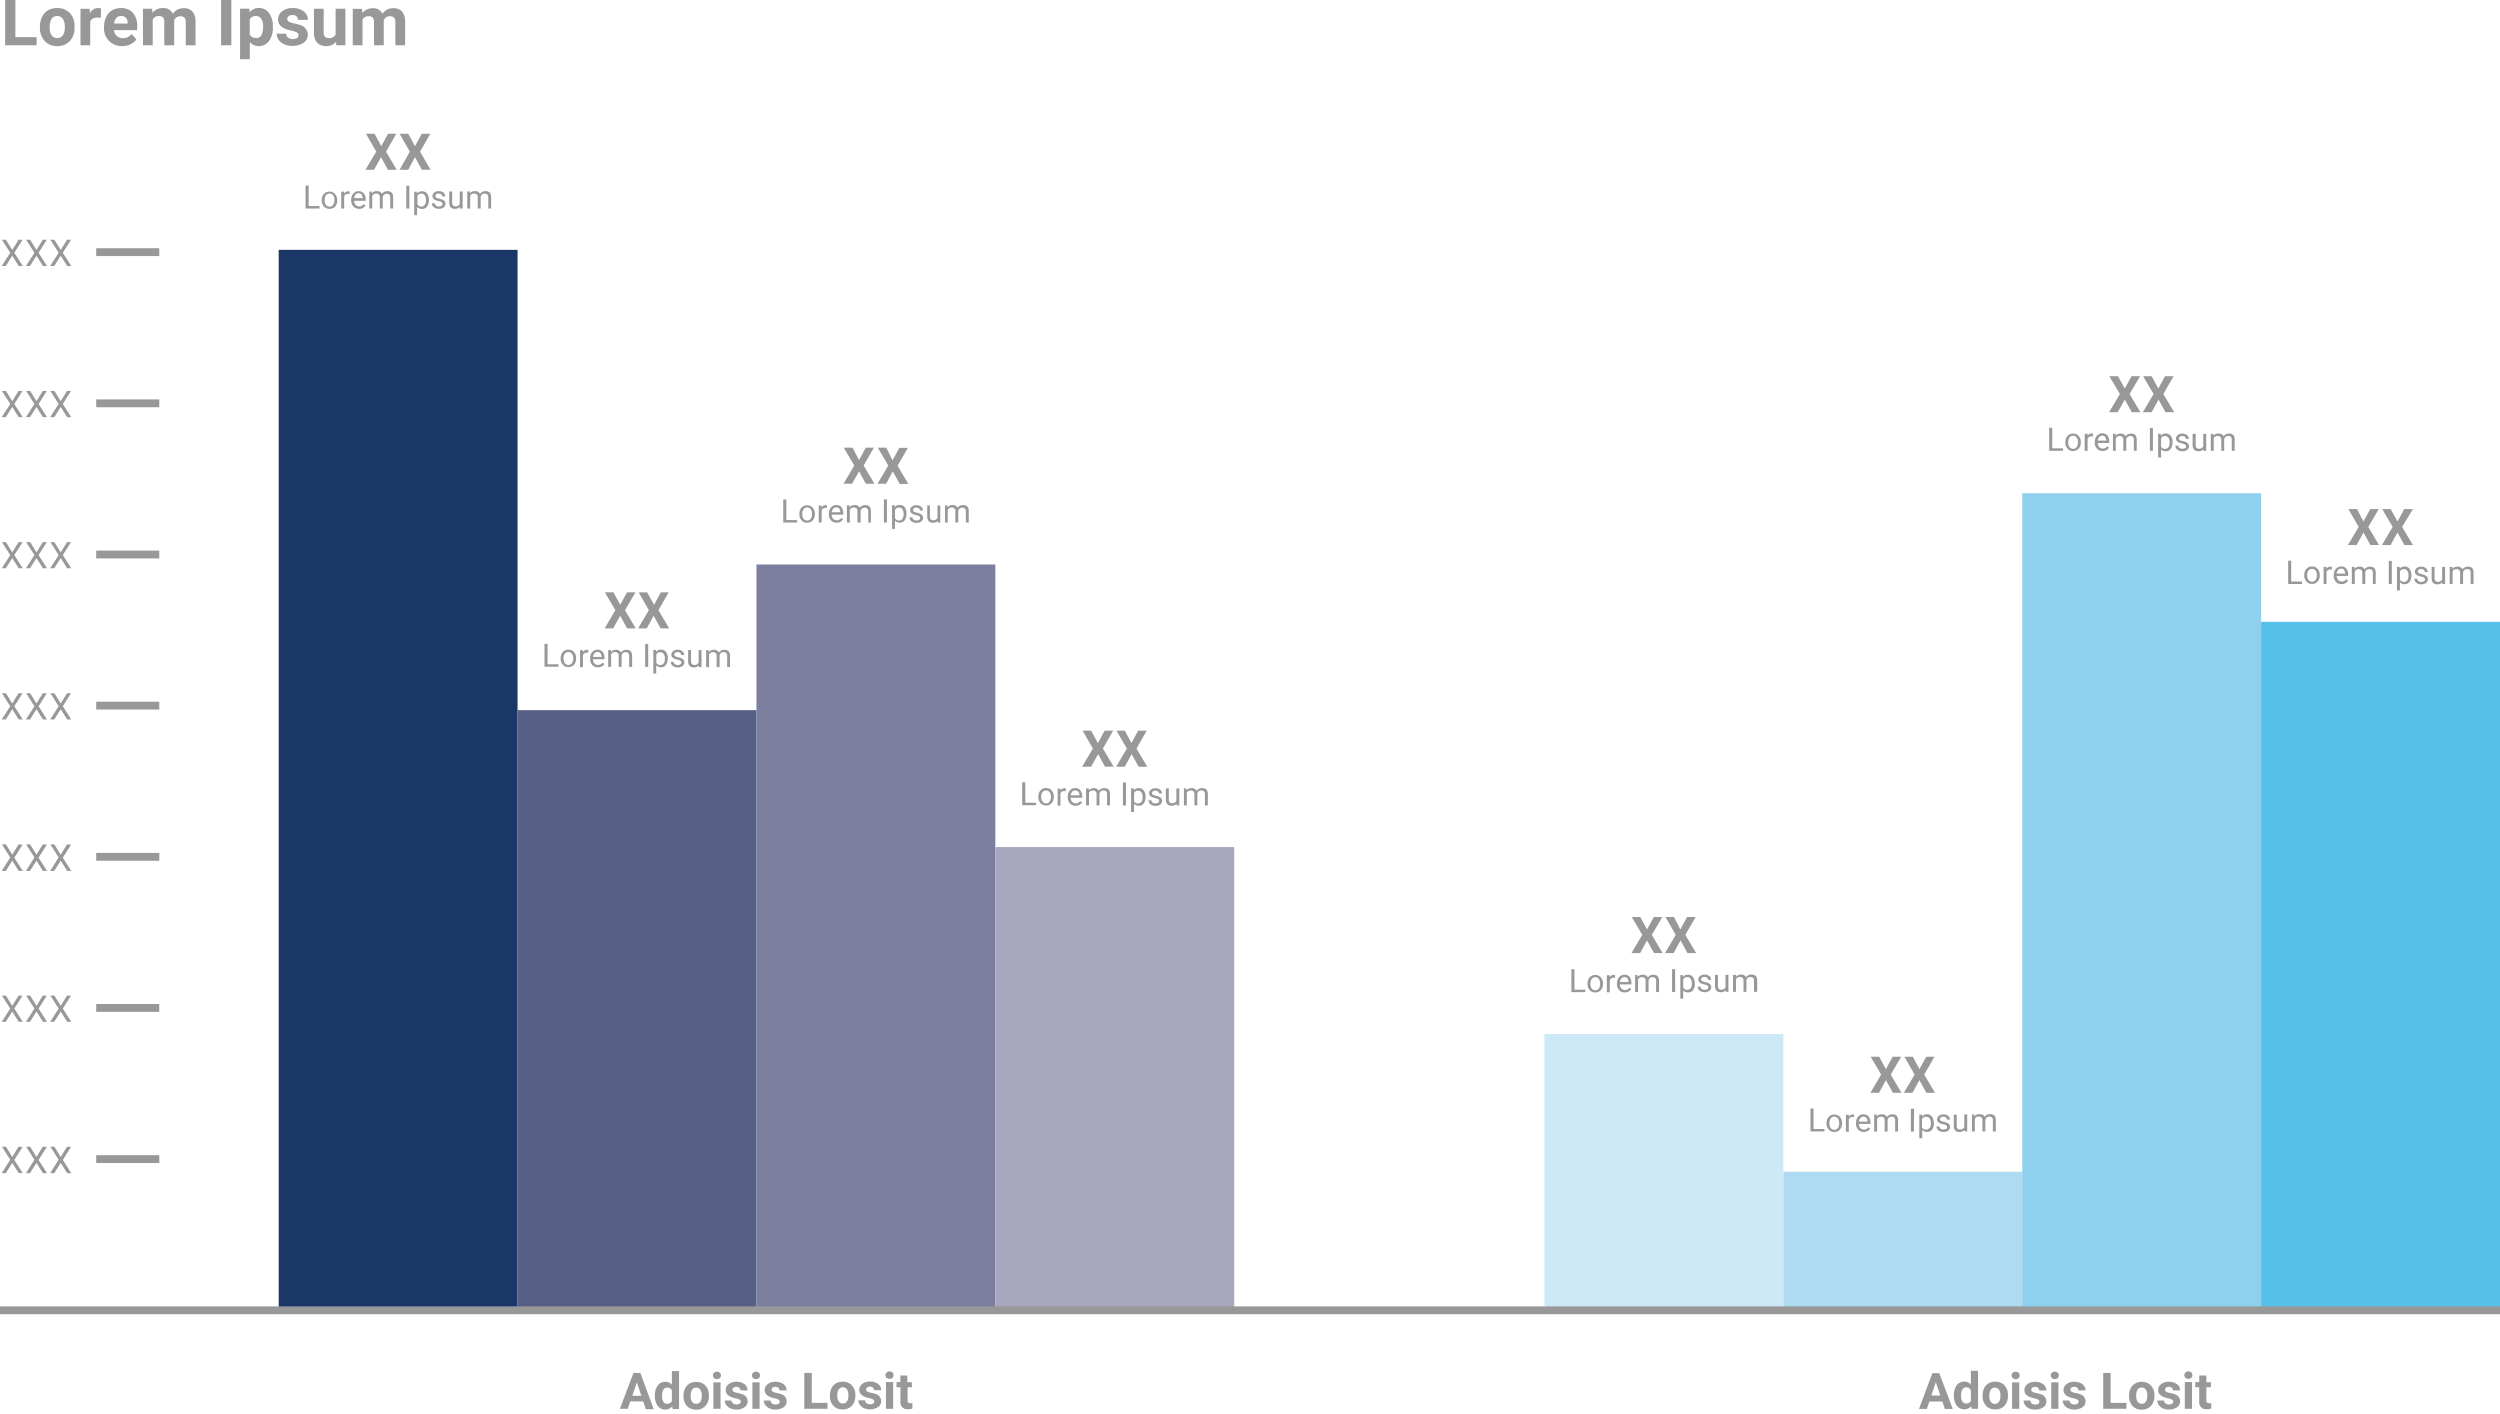 <svg id="Layer_1" data-name="Layer 1" xmlns="http://www.w3.org/2000/svg" xmlns:xlink="http://www.w3.org/1999/xlink" viewBox="0 0 488 276"><defs><style>.cls-1,.cls-11{fill:none;}.cls-2{fill:#1b3768;}.cls-3{fill:#565e86;}.cls-4{fill:#7c7e9e;}.cls-5{fill:#a7a7be;}.cls-6{fill:#cde8f7;}.cls-7{fill:#aedbf2;}.cls-8{fill:#8ed0ee;}.cls-9{fill:#57c0e9;}.cls-10{clip-path:url(#clip-path);}.cls-11{stroke:#999898;stroke-width:1.53px;}.cls-12{fill:#999898;}</style><clipPath id="clip-path"><rect class="cls-1" y="-0.75" width="488" height="275.85"/></clipPath></defs><title>ABC_Web_</title><rect class="cls-2" x="54.4" y="48.77" width="46.63" height="206.99"/><rect class="cls-3" x="101.03" y="138.62" width="46.63" height="117.14"/><rect class="cls-4" x="147.66" y="110.19" width="46.63" height="145.58"/><rect class="cls-5" x="194.29" y="165.35" width="46.63" height="90.42"/><rect class="cls-6" x="301.48" y="201.85" width="46.63" height="53.92"/><rect class="cls-7" x="348.11" y="228.72" width="46.63" height="27.04"/><rect class="cls-8" x="394.74" y="96.28" width="46.63" height="159.49"/><rect class="cls-9" x="441.37" y="121.38" width="46.63" height="134.39"/><g class="cls-10"><line class="cls-11" y1="255.77" x2="488" y2="255.77"/></g><line class="cls-11" x1="18.78" y1="226.26" x2="31.09" y2="226.26"/><line class="cls-11" x1="18.78" y1="196.75" x2="31.09" y2="196.75"/><line class="cls-11" x1="18.78" y1="167.25" x2="31.09" y2="167.25"/><line class="cls-11" x1="18.78" y1="137.74" x2="31.09" y2="137.74"/><line class="cls-11" x1="18.78" y1="108.24" x2="31.09" y2="108.24"/><line class="cls-11" x1="18.78" y1="78.73" x2="31.09" y2="78.73"/><line class="cls-11" x1="18.78" y1="49.22" x2="31.09" y2="49.22"/><path class="cls-12" d="M3.62,46.8l-1.23,2-1.23-2H.37L2,49.34.33,51.92h.8l1.26-2,1.26,2h.8L2.79,49.34,4.41,46.8Zm4.73,0-1.23,2-1.23-2H5.1l1.62,2.54L5.06,51.92h.8l1.26-2,1.26,2h.8L7.53,49.34,9.14,46.8Zm4.73,0-1.23,2-1.23-2H9.83l1.62,2.54L9.79,51.92h.8l1.26-2,1.26,2h.8l-1.65-2.58,1.61-2.54Z"/><path class="cls-12" d="M3.62,76.31l-1.23,2-1.23-2H.37L2,78.85.33,81.43h.8l1.26-2,1.26,2h.8L2.79,78.85l1.62-2.54Zm4.73,0-1.23,2-1.23-2H5.1l1.62,2.54L5.06,81.43h.8l1.26-2,1.26,2h.8L7.53,78.85l1.61-2.54Zm4.73,0-1.23,2-1.23-2H9.83l1.62,2.54L9.79,81.43h.8l1.26-2,1.26,2h.8l-1.65-2.58,1.61-2.54Z"/><path class="cls-12" d="M3.62,105.82l-1.23,2-1.23-2H.37L2,108.35.33,110.93h.8l1.26-2,1.26,2h.8l-1.66-2.58,1.62-2.53Zm4.73,0-1.23,2-1.23-2H5.1l1.62,2.53-1.66,2.58h.8l1.26-2,1.26,2h.8l-1.65-2.58,1.61-2.53Zm4.73,0-1.23,2-1.23-2H9.83l1.62,2.53-1.66,2.58h.8l1.26-2,1.26,2h.8l-1.65-2.58,1.61-2.53Z"/><path class="cls-12" d="M3.62,135.32l-1.23,2-1.23-2H.37L2,137.86.33,140.44h.8l1.26-2,1.26,2h.8l-1.66-2.58,1.62-2.54Zm4.73,0-1.23,2-1.23-2H5.1l1.62,2.54-1.66,2.58h.8l1.26-2,1.26,2h.8l-1.65-2.58,1.61-2.54Zm4.73,0-1.23,2-1.23-2H9.83l1.62,2.54-1.66,2.58h.8l1.26-2,1.26,2h.8l-1.65-2.58,1.61-2.54Z"/><path class="cls-12" d="M3.62,164.83l-1.23,2-1.23-2H.37L2,167.37.33,170h.8l1.26-2,1.26,2h.8l-1.66-2.58,1.62-2.54Zm4.73,0-1.23,2-1.23-2H5.1l1.62,2.54L5.06,170h.8l1.26-2,1.26,2h.8l-1.65-2.58,1.61-2.54Zm4.73,0-1.23,2-1.23-2H9.83l1.62,2.54L9.79,170h.8l1.26-2,1.26,2h.8l-1.65-2.58,1.61-2.54Z"/><path class="cls-12" d="M3.62,194.34l-1.23,2-1.23-2H.37L2,196.87.33,199.45h.8l1.26-2,1.26,2h.8l-1.66-2.58,1.62-2.53Zm4.73,0-1.23,2-1.23-2H5.1l1.62,2.53-1.66,2.58h.8l1.26-2,1.26,2h.8l-1.65-2.58,1.61-2.53Zm4.73,0-1.23,2-1.23-2H9.83l1.62,2.53-1.66,2.58h.8l1.26-2,1.26,2h.8l-1.65-2.58,1.61-2.53Z"/><path class="cls-12" d="M3.62,223.84l-1.23,2-1.23-2H.37L2,226.38.33,229h.8l1.26-2,1.26,2h.8l-1.66-2.58,1.62-2.54Zm4.73,0-1.23,2-1.23-2H5.1l1.62,2.54L5.06,229h.8l1.26-2,1.26,2h.8l-1.65-2.58,1.61-2.54Zm4.73,0-1.23,2-1.23-2H9.83l1.62,2.54L9.79,229h.8l1.26-2,1.26,2h.8l-1.65-2.58,1.61-2.54Z"/><g class="cls-10"><path class="cls-12" d="M175.75,268.49v1.29H175v1h.76v2.82a1.33,1.33,0,0,0,1.5,1.48,2.63,2.63,0,0,0,.84-.13v-1.05a2.46,2.46,0,0,1-.41,0,.51.51,0,0,1-.42-.13.58.58,0,0,1-.11-.41V270.8H178v-1h-.89v-1.29Zm-2.68.46a.82.82,0,0,0,.57.2.84.84,0,0,0,.57-.2.71.71,0,0,0,.21-.53.66.66,0,0,0-.21-.51.88.88,0,0,0-1.14,0,.66.66,0,0,0-.21.51.71.71,0,0,0,.21.53m1.27.83h-1.4V275h1.4Zm-3.9,4.18a1,1,0,0,1-.6.15,1.11,1.11,0,0,1-.69-.2.71.71,0,0,1-.27-.57h-1.33a1.5,1.5,0,0,0,.29.88,2,2,0,0,0,.8.65,2.87,2.87,0,0,0,1.17.23,2.66,2.66,0,0,0,1.58-.44,1.37,1.37,0,0,0,.62-1.16,1.44,1.44,0,0,0-1.11-1.4,5.72,5.72,0,0,0-.88-.24,2.15,2.15,0,0,1-.74-.25.42.42,0,0,1-.22-.37.52.52,0,0,1,.19-.41.88.88,0,0,1,.55-.16.82.82,0,0,1,.6.2.69.69,0,0,1,.2.5H172a1.49,1.49,0,0,0-.59-1.22,2.54,2.54,0,0,0-1.6-.47,2.29,2.29,0,0,0-1.51.47,1.43,1.43,0,0,0-.57,1.16c0,.79.62,1.32,1.86,1.58a2.87,2.87,0,0,1,.82.27.43.43,0,0,1,.25.4.48.48,0,0,1-.21.4m-6.73-2.76a1,1,0,0,1,1.6,0,1.91,1.91,0,0,1,.28,1.13,2.16,2.16,0,0,1-.28,1.25,1,1,0,0,1-.8.38.94.94,0,0,1-.8-.39,1.92,1.92,0,0,1-.28-1.14,2.17,2.17,0,0,1,.28-1.24M162,272.4a2.8,2.8,0,0,0,.68,2,2.35,2.35,0,0,0,1.8.72,2.29,2.29,0,0,0,1.8-.73,2.71,2.71,0,0,0,.68-1.93v-.35a2.56,2.56,0,0,0-.75-1.76,2.39,2.39,0,0,0-1.73-.65,2.51,2.51,0,0,0-1.3.33,2.2,2.2,0,0,0-.87.94,3.12,3.12,0,0,0-.3,1.39ZM158.46,268H157v7h4.53v-1.16h-3.08ZM152,274a1,1,0,0,1-.61.15,1.11,1.11,0,0,1-.69-.2.71.71,0,0,1-.27-.57H149.1a1.5,1.5,0,0,0,.29.88,2,2,0,0,0,.8.65,2.87,2.87,0,0,0,1.17.23,2.69,2.69,0,0,0,1.59-.44,1.39,1.39,0,0,0,.61-1.16,1.44,1.44,0,0,0-1.11-1.4,5.72,5.72,0,0,0-.88-.24,2.24,2.24,0,0,1-.74-.25.44.44,0,0,1-.22-.37.53.53,0,0,1,.2-.41.85.85,0,0,1,.54-.16.83.83,0,0,1,.61.2.72.72,0,0,1,.19.5h1.39a1.47,1.47,0,0,0-.59-1.22,2.53,2.53,0,0,0-1.59-.47,2.26,2.26,0,0,0-1.51.47,1.41,1.41,0,0,0-.58,1.16c0,.79.62,1.32,1.86,1.58a2.87,2.87,0,0,1,.82.27.43.43,0,0,1,.25.4.49.49,0,0,1-.2.4m-5-5a.84.84,0,0,0,.57.2.82.82,0,0,0,.57-.2.71.71,0,0,0,.21-.53.66.66,0,0,0-.21-.51.88.88,0,0,0-1.14,0,.66.66,0,0,0-.21.51.71.71,0,0,0,.21.53m1.27.83h-1.4V275h1.4ZM144.38,274a1,1,0,0,1-.61.15,1.11,1.11,0,0,1-.69-.2.71.71,0,0,1-.27-.57h-1.33a1.5,1.5,0,0,0,.29.88,2,2,0,0,0,.8.65,2.87,2.87,0,0,0,1.17.23,2.64,2.64,0,0,0,1.58-.44,1.37,1.37,0,0,0,.62-1.16,1.44,1.44,0,0,0-1.11-1.4,5.72,5.72,0,0,0-.88-.24,2.15,2.15,0,0,1-.74-.25.42.42,0,0,1-.22-.37.55.55,0,0,1,.19-.41.9.9,0,0,1,.55-.16.8.8,0,0,1,.6.2.69.69,0,0,1,.2.5h1.39a1.47,1.47,0,0,0-.59-1.22,2.53,2.53,0,0,0-1.59-.47,2.26,2.26,0,0,0-1.51.47,1.41,1.41,0,0,0-.58,1.16c0,.79.62,1.32,1.86,1.58a2.87,2.87,0,0,1,.82.27.43.43,0,0,1,.25.4.49.49,0,0,1-.2.4m-5-5a.81.81,0,0,0,.57.2.84.84,0,0,0,.57-.2.71.71,0,0,0,.21-.53.66.66,0,0,0-.21-.51.88.88,0,0,0-1.14,0,.66.66,0,0,0-.21.51.71.71,0,0,0,.21.53m1.27.83h-1.4V275h1.4Zm-5.55,1.42a.91.91,0,0,1,.79-.39.92.92,0,0,1,.8.4,1.9,1.9,0,0,1,.29,1.13,2.15,2.15,0,0,1-.29,1.25.94.94,0,0,1-.79.38.91.91,0,0,1-.8-.39,1.92,1.92,0,0,1-.28-1.14,2.17,2.17,0,0,1,.28-1.24m-1.68,1.2a2.84,2.84,0,0,0,.67,2,2.37,2.37,0,0,0,1.81.72,2.32,2.32,0,0,0,1.8-.73,2.7,2.7,0,0,0,.67-1.93v-.35a2.6,2.6,0,0,0-.74-1.76,2.39,2.39,0,0,0-1.73-.65,2.55,2.55,0,0,0-1.31.33,2.24,2.24,0,0,0-.86.94,3.12,3.12,0,0,0-.3,1.39Zm-3.18-1.59a.94.94,0,0,1,.91.55v2.07a.94.94,0,0,1-.92.54.83.83,0,0,1-.74-.39,2,2,0,0,1-.25-1.12c0-1.1.33-1.65,1-1.65m-1.84,3.56a1.75,1.75,0,0,0,1.48.73,1.65,1.65,0,0,0,1.34-.65l.07.55h1.26v-7.42h-1.4v2.67a1.6,1.6,0,0,0-1.26-.57,1.77,1.77,0,0,0-1.5.72,3.15,3.15,0,0,0-.55,2,3.19,3.19,0,0,0,.56,2m-4.09-4.62.88,2.63h-1.76Zm1.76,5.25h1.54L125,268h-1.35L121,275h1.54l.48-1.45h2.54Z"/><path class="cls-12" d="M68.86,1.71V8.84h1.9v-5a1.25,1.25,0,0,1,1.18-.67,1,1,0,0,1,.83.28A1.33,1.33,0,0,1,73,4.3V8.84h1.91V4a1.18,1.18,0,0,1,1.19-.82,1,1,0,0,1,.83.28,1.35,1.35,0,0,1,.24.89V8.84h1.91V4.29a3.07,3.07,0,0,0-.57-2,2.11,2.11,0,0,0-1.72-.68,2.43,2.43,0,0,0-2.14,1.09,1.91,1.91,0,0,0-1.9-1.09,2.48,2.48,0,0,0-2,.93l-.06-.8ZM65.63,8.84h1.79V1.71H65.51V6.77a1.39,1.39,0,0,1-1.33.67c-.68,0-1-.37-1-1.12V1.71h-1.9V6.38a2.76,2.76,0,0,0,.62,1.93A2.23,2.23,0,0,0,63.62,9a2.42,2.42,0,0,0,2-.85ZM58,7.41a1.39,1.39,0,0,1-.83.21,1.52,1.52,0,0,1-.94-.27,1,1,0,0,1-.37-.78H54a2,2,0,0,0,.4,1.21,2.58,2.58,0,0,0,1.09.87,4.16,4.16,0,0,0,3.75-.28,1.86,1.86,0,0,0,.84-1.58,2,2,0,0,0-1.51-1.91,7.87,7.87,0,0,0-1.2-.32,3.13,3.13,0,0,1-1-.34.59.59,0,0,1-.3-.51.68.68,0,0,1,.26-.55,1.14,1.14,0,0,1,.75-.22,1.11,1.11,0,0,1,.82.27.88.88,0,0,1,.26.67H60.1a2,2,0,0,0-.82-1.66,3.38,3.38,0,0,0-2.17-.64,3.15,3.15,0,0,0-2.06.64,2,2,0,0,0-.78,1.58c0,1.09.84,1.81,2.54,2.16a4.21,4.21,0,0,1,1.11.36.63.63,0,0,1,.35.55.64.64,0,0,1-.28.54m-8,0a1.27,1.27,0,0,1-1.24-.71V3.81A1.24,1.24,0,0,1,50,3.13a1.13,1.13,0,0,1,1,.54,2.75,2.75,0,0,1,.36,1.53c0,1.49-.46,2.24-1.37,2.24m3.27-2.2a4.35,4.35,0,0,0-.73-2.68,2.42,2.42,0,0,0-2-1,2.24,2.24,0,0,0-1.8.83l-.07-.7H46.86v9.87h1.91V8.22A2.21,2.21,0,0,0,50.51,9a2.4,2.4,0,0,0,2-1,4.26,4.26,0,0,0,.75-2.64Zm-8.1-6h-2V8.84h2ZM27.91,1.71V8.84h1.9v-5A1.25,1.25,0,0,1,31,3.13a1.05,1.05,0,0,1,.83.28,1.33,1.33,0,0,1,.24.89V8.84H34V4a1.18,1.18,0,0,1,1.18-.82,1,1,0,0,1,.84.28,1.35,1.35,0,0,1,.24.89V8.84h1.91V4.29a3.07,3.07,0,0,0-.57-2,2.12,2.12,0,0,0-1.72-.68,2.46,2.46,0,0,0-2.15,1.09A1.89,1.89,0,0,0,31.8,1.58a2.51,2.51,0,0,0-2.05.93l-.05-.8ZM24.57,3.46a1.44,1.44,0,0,1,.34,1V4.6H22.26a2.06,2.06,0,0,1,.45-1.1,1.18,1.18,0,0,1,.92-.38,1.25,1.25,0,0,1,.94.34m.9,5.17a2.84,2.84,0,0,0,1.16-.94l-.94-1.05a2.05,2.05,0,0,1-1.72.8A1.68,1.68,0,0,1,22.8,7a1.77,1.77,0,0,1-.56-1.12h4.54V5.12a3.77,3.77,0,0,0-.84-2.62,3,3,0,0,0-2.3-.92A3.28,3.28,0,0,0,21.9,2a3,3,0,0,0-1.17,1.3,4.3,4.3,0,0,0-.42,1.92v.19A3.4,3.4,0,0,0,21.3,8a3.48,3.48,0,0,0,2.55,1,3.76,3.76,0,0,0,1.62-.34m-5.73-7a1.92,1.92,0,0,0-.59-.09,1.77,1.77,0,0,0-1.59,1l-.06-.85H15.71V8.84h1.9V4.18A1.39,1.39,0,0,1,19,3.45a4.44,4.44,0,0,1,.68,0Zm-9.66,2a1.26,1.26,0,0,1,1.08-.54,1.28,1.28,0,0,1,1.1.54,2.65,2.65,0,0,1,.39,1.55,2.92,2.92,0,0,1-.39,1.7,1.38,1.38,0,0,1-2.18,0A2.71,2.71,0,0,1,9.7,5.35a3,3,0,0,1,.38-1.69M7.8,5.3A3.73,3.73,0,0,0,8.72,8a3.19,3.19,0,0,0,2.46,1,3.19,3.19,0,0,0,2.46-1,3.72,3.72,0,0,0,.91-2.63V4.86a3.54,3.54,0,0,0-1-2.4,3.28,3.28,0,0,0-2.36-.88A3.37,3.37,0,0,0,9.38,2,3,3,0,0,0,8.21,3.32,4.11,4.11,0,0,0,7.8,5.21ZM3-.75H1V8.84H7.15V7.25H3Z"/><path class="cls-12" d="M429.29,268.49v1.29h-.77v1h.77v2.82a1.32,1.32,0,0,0,1.49,1.48,2.74,2.74,0,0,0,.85-.13v-1.05a2.54,2.54,0,0,1-.41,0,.55.55,0,0,1-.43-.13.63.63,0,0,1-.11-.41V270.8h.89v-1h-.89v-1.29Zm-2.68.46a.81.81,0,0,0,.57.2.8.8,0,0,0,.56-.2.68.68,0,0,0,.22-.53.66.66,0,0,0-.21-.51.8.8,0,0,0-.57-.21.78.78,0,0,0-.58.21.66.66,0,0,0-.21.51.68.68,0,0,0,.22.53m1.27.83h-1.4V275h1.4ZM424,274a1,1,0,0,1-.61.15,1.1,1.1,0,0,1-.68-.2.75.75,0,0,1-.28-.57h-1.32a1.5,1.5,0,0,0,.29.88,1.92,1.92,0,0,0,.8.65,2.87,2.87,0,0,0,1.17.23,2.68,2.68,0,0,0,1.58-.44,1.37,1.37,0,0,0,.61-1.16,1.44,1.44,0,0,0-1.1-1.4,5.72,5.72,0,0,0-.88-.24,2.08,2.08,0,0,1-.74-.25.42.42,0,0,1-.22-.37.52.52,0,0,1,.19-.41.88.88,0,0,1,.55-.16.82.82,0,0,1,.6.2.68.68,0,0,1,.19.5h1.4a1.47,1.47,0,0,0-.6-1.22,2.53,2.53,0,0,0-1.59-.47,2.29,2.29,0,0,0-1.51.47,1.44,1.44,0,0,0-.58,1.16c0,.79.62,1.32,1.87,1.58a2.9,2.9,0,0,1,.81.27.44.44,0,0,1,.26.4.48.48,0,0,1-.21.4m-6.73-2.76a.91.91,0,0,1,.79-.39.92.92,0,0,1,.8.4,1.9,1.9,0,0,1,.29,1.13,2.15,2.15,0,0,1-.29,1.25.94.94,0,0,1-.79.38.91.91,0,0,1-.8-.39,1.92,1.92,0,0,1-.28-1.14,2.17,2.17,0,0,1,.28-1.24m-1.68,1.2a2.84,2.84,0,0,0,.67,2,2.37,2.37,0,0,0,1.81.72,2.32,2.32,0,0,0,1.8-.73,2.7,2.7,0,0,0,.67-1.93v-.35a2.6,2.6,0,0,0-.74-1.76,2.41,2.41,0,0,0-1.73-.65,2.55,2.55,0,0,0-1.31.33,2.24,2.24,0,0,0-.86.94,3.12,3.12,0,0,0-.3,1.39ZM412,268h-1.45v7h4.53v-1.16H412Zm-6.47,6a1,1,0,0,1-.6.15,1.11,1.11,0,0,1-.69-.2.75.75,0,0,1-.28-.57h-1.32a1.5,1.5,0,0,0,.29.88,1.92,1.92,0,0,0,.8.65,2.87,2.87,0,0,0,1.17.23,2.68,2.68,0,0,0,1.58-.44,1.37,1.37,0,0,0,.62-1.16,1.44,1.44,0,0,0-1.11-1.4,5.72,5.72,0,0,0-.88-.24,2.08,2.08,0,0,1-.74-.25.42.42,0,0,1-.22-.37.52.52,0,0,1,.19-.41.88.88,0,0,1,.55-.16.82.82,0,0,1,.6.2.68.68,0,0,1,.19.5h1.4a1.47,1.47,0,0,0-.6-1.22,2.49,2.49,0,0,0-1.59-.47,2.29,2.29,0,0,0-1.51.47,1.44,1.44,0,0,0-.58,1.16c0,.79.63,1.32,1.87,1.58a2.9,2.9,0,0,1,.81.27.44.44,0,0,1,.26.4.48.48,0,0,1-.21.4m-5-5a.81.81,0,0,0,.57.2.8.8,0,0,0,.56-.2.68.68,0,0,0,.22-.53.66.66,0,0,0-.21-.51.8.8,0,0,0-.57-.21.78.78,0,0,0-.58.21.66.66,0,0,0-.21.51.72.72,0,0,0,.22.53m1.27.83h-1.4V275h1.4Zm-3.9,4.18a1,1,0,0,1-.6.15,1.11,1.11,0,0,1-.69-.2.75.75,0,0,1-.28-.57H395a1.5,1.5,0,0,0,.29.88,1.92,1.92,0,0,0,.8.65,2.87,2.87,0,0,0,1.17.23,2.68,2.68,0,0,0,1.58-.44,1.37,1.37,0,0,0,.61-1.16,1.43,1.43,0,0,0-1.1-1.4,5.72,5.72,0,0,0-.88-.24,2.08,2.08,0,0,1-.74-.25.42.42,0,0,1-.22-.37.52.52,0,0,1,.19-.41.88.88,0,0,1,.55-.16.82.82,0,0,1,.6.2.68.68,0,0,1,.19.5h1.4a1.47,1.47,0,0,0-.6-1.22,2.51,2.51,0,0,0-1.59-.47,2.29,2.29,0,0,0-1.51.47,1.44,1.44,0,0,0-.58,1.16c0,.79.63,1.32,1.87,1.58a2.9,2.9,0,0,1,.81.27.44.44,0,0,1,.26.4.48.48,0,0,1-.21.4m-5-5a.81.81,0,0,0,.57.2.8.8,0,0,0,.56-.2.68.68,0,0,0,.22-.53.66.66,0,0,0-.21-.51.8.8,0,0,0-.57-.21.78.78,0,0,0-.58.21.66.66,0,0,0-.21.51.68.68,0,0,0,.22.53m1.27.83h-1.4V275h1.4Zm-5.56,1.42a1,1,0,0,1,1.6,0,1.91,1.91,0,0,1,.28,1.13,2.16,2.16,0,0,1-.28,1.25,1,1,0,0,1-1.6,0,2,2,0,0,1-.28-1.14,2.25,2.25,0,0,1,.28-1.24M387,272.4a2.79,2.79,0,0,0,.67,2,2.36,2.36,0,0,0,1.81.72,2.32,2.32,0,0,0,1.8-.73,2.74,2.74,0,0,0,.67-1.93v-.35a2.56,2.56,0,0,0-.75-1.76,2.37,2.37,0,0,0-1.72-.65,2.52,2.52,0,0,0-1.31.33,2.18,2.18,0,0,0-.86.94,3.12,3.12,0,0,0-.3,1.39Zm-3.18-1.59a.92.92,0,0,1,.9.55v2.07a.93.93,0,0,1-.91.54.83.83,0,0,1-.74-.39,2,2,0,0,1-.26-1.12c0-1.1.34-1.65,1-1.65m-1.85,3.56a1.77,1.77,0,0,0,1.48.73,1.67,1.67,0,0,0,1.35-.65l.06.55h1.27v-7.42h-1.41v2.67a1.6,1.6,0,0,0-1.26-.57,1.79,1.79,0,0,0-1.5.72,3.22,3.22,0,0,0-.55,2,3.26,3.26,0,0,0,.56,2m-4.09-4.62.89,2.63H377Zm1.77,5.25h1.54l-2.64-7h-1.34l-2.62,7h1.54l.49-1.45h2.54Z"/><path class="cls-12" d="M91.21,37.37V40.7h.57V38.27a.76.76,0,0,1,.76-.48.64.64,0,0,1,.72.73V40.7h.57V38.49a.77.77,0,0,1,.24-.51.78.78,0,0,1,.53-.19.7.7,0,0,1,.54.18.78.78,0,0,1,.17.54V40.7h.56V38.47c0-.77-.38-1.16-1.11-1.16a1.28,1.28,0,0,0-.63.15,1.34,1.34,0,0,0-.43.39,1,1,0,0,0-1-.54,1.27,1.27,0,0,0-1,.43v-.37ZM89.77,40.7h.54V37.37h-.57v2.42a.84.84,0,0,1-.86.49c-.41,0-.62-.25-.62-.76V37.37h-.57v2.17a1.34,1.34,0,0,0,.28.91,1,1,0,0,0,.81.31,1.22,1.22,0,0,0,1-.39Zm-3.58-.53a1,1,0,0,1-.52.13.92.92,0,0,1-.57-.17.59.59,0,0,1-.23-.45h-.56a.94.94,0,0,0,.17.55,1.17,1.17,0,0,0,.48.39,1.76,1.76,0,0,0,.71.14,1.46,1.46,0,0,0,.92-.27.84.84,0,0,0,.36-.71.78.78,0,0,0-.13-.46.9.9,0,0,0-.39-.31,2.92,2.92,0,0,0-.69-.23,2,2,0,0,1-.59-.2.34.34,0,0,1-.16-.31.46.46,0,0,1,.17-.36.79.79,0,0,1,.49-.13.76.76,0,0,1,.5.17.52.52,0,0,1,.2.4h.57a1,1,0,0,0-.35-.75,1.43,1.43,0,0,0-.92-.29,1.33,1.33,0,0,0-.88.29.82.82,0,0,0-.35.69.74.74,0,0,0,.12.42,1,1,0,0,0,.38.31,2.85,2.85,0,0,0,.68.22,1.6,1.6,0,0,1,.61.22.42.42,0,0,1,.17.36.41.41,0,0,1-.19.35M82.91,40a.77.77,0,0,1-.65.33.83.83,0,0,1-.78-.46V38.25a.84.84,0,0,1,.77-.46.77.77,0,0,1,.66.33,1.47,1.47,0,0,1,.24.89,1.58,1.58,0,0,1-.24,1m.81-.95a2.05,2.05,0,0,0-.35-1.26,1.14,1.14,0,0,0-1-.45,1.18,1.18,0,0,0-1,.43l0-.37h-.52V42h.57v-1.6a1.23,1.23,0,0,0,1,.38,1.1,1.1,0,0,0,.94-.46,2,2,0,0,0,.35-1.23Zm-3.82-2.8h-.59V40.7h.59Zm-7.81,1.15V40.7h.57V38.27a.76.76,0,0,1,.77-.48.64.64,0,0,1,.71.73V40.7h.57V38.49A.77.77,0,0,1,75,38a.8.8,0,0,1,.53-.19A.69.69,0,0,1,76,38a.78.78,0,0,1,.17.54V40.7h.57V38.47c0-.77-.39-1.16-1.12-1.16a1.28,1.28,0,0,0-.63.15,1.34,1.34,0,0,0-.43.39,1,1,0,0,0-1-.54,1.24,1.24,0,0,0-1,.43l0-.37ZM70.57,38a1.16,1.16,0,0,1,.23.67v0H69.13a1.29,1.29,0,0,1,.29-.7.76.76,0,0,1,.58-.25.72.72,0,0,1,.57.24m.75,2.1L71,39.85a1.4,1.4,0,0,1-.37.32.92.92,0,0,1-.51.13.9.9,0,0,1-.7-.31,1.19,1.19,0,0,1-.29-.79h2.26V39A1.83,1.83,0,0,0,71,37.74a1.24,1.24,0,0,0-1-.43,1.39,1.39,0,0,0-.74.22,1.58,1.58,0,0,0-.53.61,2.07,2.07,0,0,0-.18.88v.11A1.66,1.66,0,0,0,69,40.32a1.47,1.47,0,0,0,1.1.44,1.37,1.37,0,0,0,1.25-.64m-3.14-2.77a.83.83,0,0,0-.26,0,.89.89,0,0,0-.79.45v-.39h-.55V40.7h.57V38.34a.74.74,0,0,1,.76-.48l.28,0Zm-4.56.76a.83.83,0,0,1,.68-.33.81.81,0,0,1,.69.34,1.39,1.39,0,0,1,.26.89A1.58,1.58,0,0,1,65,40a.83.83,0,0,1-.69.34.81.81,0,0,1-.69-.34,1.42,1.42,0,0,1-.25-.89,1.59,1.59,0,0,1,.25-1m-.83.94a1.79,1.79,0,0,0,.42,1.24,1.42,1.42,0,0,0,1.1.47A1.4,1.4,0,0,0,65.64,40a2.07,2.07,0,0,0,.18-.88v0a1.82,1.82,0,0,0-.42-1.25,1.41,1.41,0,0,0-1.1-.47,1.47,1.47,0,0,0-.78.21,1.43,1.43,0,0,0-.53.61,1.93,1.93,0,0,0-.2.88Zm-2.54-2.83h-.6V40.7h2.72v-.48H60.25Z"/></g><path class="cls-12" d="M79.69,26.11H78l2,3.49L78,33.14h1.69L81,30.68l1.36,2.46h1.68L82,29.6l2-3.49H82.33L81,28.54Zm-6.58,0H71.44l2,3.49-2.1,3.54h1.68l1.36-2.46,1.35,2.46h1.69L75.36,29.6l2-3.49H75.75l-1.32,2.43Z"/><g class="cls-10"><path class="cls-12" d="M137.84,126.89v3.32h.57v-2.42a.76.76,0,0,1,.77-.48.63.63,0,0,1,.71.72v2.18h.57V128a.73.73,0,0,1,.77-.7.69.69,0,0,1,.54.18.73.73,0,0,1,.17.53v2.19h.56V128c0-.78-.38-1.16-1.11-1.16a1.39,1.39,0,0,0-.63.14,1.34,1.34,0,0,0-.43.39,1,1,0,0,0-1-.53,1.24,1.24,0,0,0-1,.43v-.37Zm-1.44,3.32h.54v-3.32h-.57v2.42a.84.84,0,0,1-.86.48c-.41,0-.62-.25-.62-.75v-2.15h-.57v2.16a1.37,1.37,0,0,0,.28.92,1.07,1.07,0,0,0,.81.31,1.22,1.22,0,0,0,1-.39Zm-3.58-.53a.91.91,0,0,1-.52.13.86.86,0,0,1-.57-.17.59.59,0,0,1-.23-.45h-.56a.92.92,0,0,0,.17.55,1.15,1.15,0,0,0,.48.39,1.61,1.61,0,0,0,.71.15,1.46,1.46,0,0,0,.92-.27.86.86,0,0,0,.36-.72.73.73,0,0,0-.13-.45.91.91,0,0,0-.39-.32,3.47,3.47,0,0,0-.69-.23,2,2,0,0,1-.59-.2.34.34,0,0,1-.16-.31.44.44,0,0,1,.17-.35.79.79,0,0,1,.49-.14.76.76,0,0,1,.5.17.54.54,0,0,1,.2.41h.57a.93.93,0,0,0-.35-.75,1.37,1.37,0,0,0-.92-.29,1.33,1.33,0,0,0-.88.28.84.84,0,0,0-.35.69.75.75,0,0,0,.12.43,1,1,0,0,0,.38.3,2.58,2.58,0,0,0,.68.22,2,2,0,0,1,.61.22.45.45,0,0,1,.17.36.4.4,0,0,1-.19.35m-3.28-.19a.78.78,0,0,1-.65.32.84.84,0,0,1-.78-.45v-1.59a.83.83,0,0,1,.77-.46.77.77,0,0,1,.66.33,1.44,1.44,0,0,1,.24.88,1.63,1.63,0,0,1-.24,1m.81-1a2,2,0,0,0-.35-1.26,1.14,1.14,0,0,0-.95-.45,1.15,1.15,0,0,0-1,.43l0-.37h-.52v4.6h.57v-1.6a1.21,1.21,0,0,0,.95.39,1.11,1.11,0,0,0,.94-.47,2,2,0,0,0,.35-1.22Zm-3.82-2.8h-.59v4.47h.59Zm-7.81,1.15v3.32h.57v-2.42a.76.76,0,0,1,.77-.48.63.63,0,0,1,.71.72v2.18h.57V128a.73.73,0,0,1,.24-.51.75.75,0,0,1,.53-.19.73.73,0,0,1,.55.18.78.78,0,0,1,.16.53v2.19h.57V128c0-.78-.39-1.16-1.12-1.16a1.32,1.32,0,0,0-.62.14,1.28,1.28,0,0,0-.44.39,1,1,0,0,0-.95-.53,1.21,1.21,0,0,0-1,.43l0-.37Zm-1.52.64a1.1,1.1,0,0,1,.23.67v.05h-1.67a1.32,1.32,0,0,1,.29-.71.79.79,0,0,1,.58-.25.72.72,0,0,1,.57.24m.76,2.1-.35-.27a1.28,1.28,0,0,1-.37.33,1,1,0,0,1-.51.12.92.92,0,0,1-.7-.3,1.22,1.22,0,0,1-.29-.8H118v-.23a1.88,1.88,0,0,0-.36-1.23,1.26,1.26,0,0,0-1-.42,1.33,1.33,0,0,0-.74.22,1.51,1.51,0,0,0-.53.61,2,2,0,0,0-.18.88v.1a1.65,1.65,0,0,0,.42,1.19,1.44,1.44,0,0,0,1.1.45,1.41,1.41,0,0,0,1.26-.65m-3.15-2.76a.62.62,0,0,0-.26,0,.9.9,0,0,0-.79.44v-.38h-.55v3.32h.57v-2.36a.75.75,0,0,1,.76-.47,1.27,1.27,0,0,1,.28,0Zm-4.55.76a.81.81,0,0,1,.67-.34.83.83,0,0,1,.69.34,1.4,1.4,0,0,1,.26.89,1.54,1.54,0,0,1-.25.95.81.81,0,0,1-.69.34.83.83,0,0,1-.69-.33,1.44,1.44,0,0,1-.25-.89,1.48,1.48,0,0,1,.26-1m-.83.93a1.77,1.77,0,0,0,.42,1.25,1.39,1.39,0,0,0,1.09.47,1.55,1.55,0,0,0,.8-.22,1.41,1.41,0,0,0,.53-.6,2.05,2.05,0,0,0,.18-.87v0a1.8,1.8,0,0,0-.42-1.25,1.37,1.37,0,0,0-1.1-.47,1.47,1.47,0,0,0-.78.21,1.41,1.41,0,0,0-.53.6,1.93,1.93,0,0,0-.19.88Zm-2.55-2.82h-.6v4.47H109v-.48h-2.12Z"/></g><path class="cls-12" d="M126.32,115.62h-1.66l2,3.49-2.11,3.55h1.69l1.35-2.47,1.36,2.47h1.68l-2.1-3.55,2-3.49H129l-1.32,2.43Zm-6.58,0h-1.67l2.05,3.49-2.1,3.55h1.68l1.36-2.47,1.35,2.47h1.69L122,119.11l2.05-3.49h-1.66l-1.32,2.43Z"/><g class="cls-10"><path class="cls-12" d="M184.47,98.65V102H185V99.55a.76.76,0,0,1,.77-.48.63.63,0,0,1,.71.72V102h.57v-2.2a.73.73,0,0,1,.24-.51.75.75,0,0,1,.53-.19.69.69,0,0,1,.54.18.73.73,0,0,1,.17.53V102h.57V99.75c0-.78-.39-1.16-1.12-1.16a1.39,1.39,0,0,0-.63.14,1.34,1.34,0,0,0-.43.39,1,1,0,0,0-1-.53,1.21,1.21,0,0,0-1,.43l0-.37ZM183,102h.54V98.65H183v2.42a.84.84,0,0,1-.86.48c-.41,0-.62-.25-.62-.75V98.65H181v2.16a1.37,1.37,0,0,0,.28.92,1.07,1.07,0,0,0,.81.31,1.22,1.22,0,0,0,1-.39Zm-3.58-.53a.91.91,0,0,1-.52.13.86.86,0,0,1-.57-.17.62.62,0,0,1-.23-.45h-.56a.92.92,0,0,0,.17.55,1.15,1.15,0,0,0,.48.39,1.61,1.61,0,0,0,.71.15,1.46,1.46,0,0,0,.92-.27.86.86,0,0,0,.36-.72.73.73,0,0,0-.13-.45.91.91,0,0,0-.39-.32,3.47,3.47,0,0,0-.69-.23,2,2,0,0,1-.59-.2.34.34,0,0,1-.16-.31.44.44,0,0,1,.17-.35.79.79,0,0,1,.49-.14.76.76,0,0,1,.5.17.54.54,0,0,1,.2.41h.57a.93.93,0,0,0-.35-.75,1.37,1.37,0,0,0-.92-.29,1.33,1.33,0,0,0-.88.28.87.87,0,0,0-.35.69.75.75,0,0,0,.12.43,1,1,0,0,0,.38.3,2.58,2.58,0,0,0,.68.22,2,2,0,0,1,.61.22.45.45,0,0,1,.17.36.4.4,0,0,1-.19.35m-3.28-.19a.78.78,0,0,1-.65.32.84.84,0,0,1-.78-.45V99.53a.83.83,0,0,1,.77-.46.77.77,0,0,1,.66.33,1.44,1.44,0,0,1,.24.88,1.63,1.63,0,0,1-.24,1m.81-1a2,2,0,0,0-.35-1.26,1.14,1.14,0,0,0-.95-.45,1.15,1.15,0,0,0-1,.43l0-.37h-.52v4.6h.57v-1.6a1.21,1.21,0,0,0,.95.39,1.11,1.11,0,0,0,.94-.47,2,2,0,0,0,.35-1.22Zm-3.82-2.8h-.59V102h.59Zm-7.81,1.15V102h.57V99.55a.76.76,0,0,1,.77-.48.63.63,0,0,1,.71.72V102H168v-2.2a.73.73,0,0,1,.24-.51.75.75,0,0,1,.53-.19.73.73,0,0,1,.55.18.78.78,0,0,1,.16.53V102H170V99.75c0-.78-.39-1.16-1.12-1.16a1.32,1.32,0,0,0-.62.14,1.28,1.28,0,0,0-.44.39,1,1,0,0,0-1-.53,1.21,1.21,0,0,0-1,.43l0-.37Zm-1.52.64a1.1,1.1,0,0,1,.23.67V100h-1.67a1.32,1.32,0,0,1,.29-.71.79.79,0,0,1,.58-.25.72.72,0,0,1,.57.24m.76,2.1-.35-.27a1.28,1.28,0,0,1-.37.33,1,1,0,0,1-.51.12.92.92,0,0,1-.7-.3,1.22,1.22,0,0,1-.29-.8h2.26v-.23a1.88,1.88,0,0,0-.36-1.23,1.26,1.26,0,0,0-1-.42,1.33,1.33,0,0,0-.74.22,1.51,1.51,0,0,0-.53.61,2,2,0,0,0-.18.88v.1a1.65,1.65,0,0,0,.42,1.19,1.44,1.44,0,0,0,1.1.45,1.41,1.41,0,0,0,1.26-.65m-3.15-2.76a.62.62,0,0,0-.26,0,.9.9,0,0,0-.79.44v-.38h-.55V102h.57V99.61a.75.75,0,0,1,.76-.47,1.27,1.27,0,0,1,.28,0Zm-4.55.76a.82.82,0,0,1,.68-.34.86.86,0,0,1,.69.34,1.47,1.47,0,0,1,.26.89,1.53,1.53,0,0,1-.26,1,.81.81,0,0,1-.69.34.84.84,0,0,1-.69-.33,1.44,1.44,0,0,1-.25-.89,1.48,1.48,0,0,1,.26-1m-.83.93a1.82,1.82,0,0,0,.42,1.25,1.4,1.4,0,0,0,1.09.47,1.52,1.52,0,0,0,.8-.22,1.41,1.41,0,0,0,.53-.6,2.05,2.05,0,0,0,.18-.87v0a1.8,1.8,0,0,0-.42-1.25,1.37,1.37,0,0,0-1.09-.47,1.48,1.48,0,0,0-.79.21,1.41,1.41,0,0,0-.53.6,1.93,1.93,0,0,0-.19.88Zm-2.55-2.82h-.6V102h2.72v-.48h-2.12Z"/></g><path class="cls-12" d="M173,87.38h-1.66l2.05,3.49-2.11,3.55h1.69L174.27,92l1.36,2.47h1.68l-2.1-3.55,2-3.49h-1.67l-1.32,2.43Zm-6.58,0H164.7l2.05,3.49-2.1,3.55h1.68L167.69,92,169,94.42h1.69l-2.11-3.55,2-3.49H169l-1.32,2.43Z"/><g class="cls-10"><path class="cls-12" d="M231.1,153.89v3.33h.57v-2.43a.76.76,0,0,1,.77-.48.64.64,0,0,1,.71.73v2.18h.57V155a.73.73,0,0,1,.77-.7.69.69,0,0,1,.54.18.73.73,0,0,1,.17.53v2.2h.57V155c0-.78-.39-1.16-1.12-1.16a1.39,1.39,0,0,0-.63.14,1.34,1.34,0,0,0-.43.39,1,1,0,0,0-1-.53,1.21,1.21,0,0,0-1,.43l0-.37Zm-1.44,3.33h.54v-3.33h-.57v2.42a.84.84,0,0,1-.86.48c-.41,0-.62-.25-.62-.75v-2.15h-.57v2.16a1.37,1.37,0,0,0,.28.92,1.07,1.07,0,0,0,.81.31,1.22,1.22,0,0,0,1-.39Zm-3.58-.54a1.1,1.1,0,0,1-1.09,0,.62.62,0,0,1-.22-.46h-.57a.92.92,0,0,0,.17.55,1.26,1.26,0,0,0,.48.4,1.76,1.76,0,0,0,.71.14,1.46,1.46,0,0,0,.92-.27.86.86,0,0,0,.36-.72.73.73,0,0,0-.13-.45,1,1,0,0,0-.39-.32,3.47,3.47,0,0,0-.69-.23,2,2,0,0,1-.59-.2.34.34,0,0,1-.16-.31.44.44,0,0,1,.17-.35.79.79,0,0,1,.49-.13.75.75,0,0,1,.5.16.54.54,0,0,1,.2.41h.57a.93.93,0,0,0-.35-.75,1.43,1.43,0,0,0-.92-.29,1.33,1.33,0,0,0-.88.28.87.87,0,0,0-.35.69.75.75,0,0,0,.12.43.91.91,0,0,0,.38.3,3,3,0,0,0,.68.23,1.82,1.82,0,0,1,.61.21.45.45,0,0,1,.17.36.39.39,0,0,1-.19.35m-3.28-.19a.76.76,0,0,1-.65.32.84.84,0,0,1-.78-.45v-1.59a.83.83,0,0,1,.77-.46.77.77,0,0,1,.66.33,1.44,1.44,0,0,1,.24.88,1.63,1.63,0,0,1-.24,1m.81-1a2,2,0,0,0-.35-1.26,1.14,1.14,0,0,0-.95-.45,1.15,1.15,0,0,0-1,.43l0-.37h-.52v4.6h.57v-1.6a1.21,1.21,0,0,0,.95.39,1.11,1.11,0,0,0,.94-.47,2,2,0,0,0,.35-1.22Zm-3.82-2.8h-.59v4.48h.59ZM212,153.89v3.33h.57v-2.43a.76.76,0,0,1,.77-.48.64.64,0,0,1,.71.73v2.18h.57V155a.73.73,0,0,1,.77-.7.73.73,0,0,1,.55.18.78.78,0,0,1,.16.53v2.2h.57V155c0-.78-.39-1.16-1.12-1.16a1.32,1.32,0,0,0-.62.14,1.28,1.28,0,0,0-.44.39,1,1,0,0,0-.95-.53,1.21,1.21,0,0,0-1,.43l0-.37Zm-1.52.64a1.12,1.12,0,0,1,.23.67v.05H209a1.25,1.25,0,0,1,.29-.7.76.76,0,0,1,.58-.25.71.71,0,0,1,.57.23m.76,2.1-.35-.27a1.28,1.28,0,0,1-.37.33,1,1,0,0,1-.51.12.92.92,0,0,1-.7-.3,1.15,1.15,0,0,1-.28-.79h2.25v-.24a1.83,1.83,0,0,0-.36-1.22,1.24,1.24,0,0,0-1-.43,1.33,1.33,0,0,0-.74.22,1.42,1.42,0,0,0-.52.61,1.93,1.93,0,0,0-.19.88v.1a1.65,1.65,0,0,0,.42,1.19,1.44,1.44,0,0,0,1.1.45,1.41,1.41,0,0,0,1.26-.65m-3.15-2.76a.59.59,0,0,0-.26,0,.9.9,0,0,0-.79.44v-.38h-.55v3.33H207v-2.37a.75.75,0,0,1,.76-.47,1.27,1.27,0,0,1,.28,0Zm-4.55.76a.81.81,0,0,1,.68-.33.85.85,0,0,1,.69.33,1.47,1.47,0,0,1,.26.89,1.53,1.53,0,0,1-.26.95.81.81,0,0,1-.69.34.84.84,0,0,1-.69-.33,1.44,1.44,0,0,1-.25-.89,1.48,1.48,0,0,1,.26-1m-.83.93a1.82,1.82,0,0,0,.42,1.25,1.4,1.4,0,0,0,1.09.47,1.44,1.44,0,0,0,.8-.22,1.41,1.41,0,0,0,.53-.6,2.05,2.05,0,0,0,.18-.87v0a1.8,1.8,0,0,0-.42-1.25,1.37,1.37,0,0,0-1.09-.47,1.48,1.48,0,0,0-.79.21,1.41,1.41,0,0,0-.53.6,2,2,0,0,0-.19.88Zm-2.55-2.82h-.6v4.48h2.72v-.49h-2.12Z"/></g><path class="cls-12" d="M219.58,142.63h-1.66l2.05,3.48-2.1,3.55h1.68l1.35-2.46,1.36,2.46h1.68l-2.1-3.55,2-3.48h-1.67l-1.32,2.42Zm-6.58,0h-1.67l2,3.48-2.1,3.55H213l1.35-2.46,1.35,2.46h1.69l-2.1-3.55,2-3.48h-1.66l-1.32,2.42Z"/><g class="cls-10"><path class="cls-12" d="M338.29,190.29v3.32h.57v-2.42a.75.75,0,0,1,.76-.48.63.63,0,0,1,.71.72v2.18h.57v-2.2a.78.78,0,0,1,.25-.51.73.73,0,0,1,.52-.19.71.71,0,0,1,.55.18.73.73,0,0,1,.16.53v2.19H343v-2.23c0-.77-.38-1.15-1.11-1.15a1.39,1.39,0,0,0-.63.14,1.24,1.24,0,0,0-.43.39,1,1,0,0,0-.95-.53,1.21,1.21,0,0,0-1,.43v-.37Zm-1.44,3.32h.54v-3.32h-.57v2.42a.85.85,0,0,1-.87.48c-.41,0-.61-.25-.61-.75v-2.15h-.57v2.16a1.32,1.32,0,0,0,.28.92,1,1,0,0,0,.81.31,1.17,1.17,0,0,0,1-.4Zm-3.59-.53a.89.89,0,0,1-.52.13.83.83,0,0,1-.56-.17.59.59,0,0,1-.23-.45h-.57a.93.93,0,0,0,.18.55,1,1,0,0,0,.48.39,1.57,1.57,0,0,0,.7.15,1.51,1.51,0,0,0,.93-.27.86.86,0,0,0,.36-.72.8.8,0,0,0-.13-.45,1.05,1.05,0,0,0-.39-.32,3.47,3.47,0,0,0-.69-.23,1.86,1.86,0,0,1-.59-.2.34.34,0,0,1-.17-.31.42.42,0,0,1,.18-.35.79.79,0,0,1,.49-.14.73.73,0,0,1,.49.17.5.5,0,0,1,.2.41H334a.9.9,0,0,0-.35-.75,1.56,1.56,0,0,0-1.8,0,.86.86,0,0,0-.34.69.77.77,0,0,0,.12.43,1,1,0,0,0,.37.3,2.67,2.67,0,0,0,.69.22,1.85,1.85,0,0,1,.6.22.43.43,0,0,1,.18.36.41.41,0,0,1-.2.35m-3.27-.19a.8.8,0,0,1-.65.32.84.84,0,0,1-.79-.45v-1.59a.84.84,0,0,1,.78-.46.79.79,0,0,1,.66.32,1.49,1.49,0,0,1,.24.89,1.63,1.63,0,0,1-.24,1m.81-.95a2,2,0,0,0-.35-1.26,1.15,1.15,0,0,0-.95-.45,1.17,1.17,0,0,0-1,.43l0-.37H328v4.6h.56v-1.6a1.23,1.23,0,0,0,1,.39,1.12,1.12,0,0,0,.94-.47,2,2,0,0,0,.35-1.22Zm-3.83-2.8h-.59v4.47H327Zm-7.8,1.15v3.32h.57v-2.42a.75.75,0,0,1,.76-.48.63.63,0,0,1,.71.72v2.18h.58v-2.2a.73.73,0,0,1,.76-.7.71.71,0,0,1,.55.18.73.73,0,0,1,.16.53v2.19h.57v-2.23c0-.77-.38-1.15-1.11-1.15a1.39,1.39,0,0,0-.63.14,1.24,1.24,0,0,0-.43.39,1,1,0,0,0-1-.53,1.23,1.23,0,0,0-1,.43v-.37Zm-1.53.64a1.1,1.1,0,0,1,.24.67v.05h-1.67a1.22,1.22,0,0,1,.29-.71.78.78,0,0,1,.58-.25.71.71,0,0,1,.56.24m.76,2.1-.35-.27a1.13,1.13,0,0,1-.36.33,1,1,0,0,1-.51.12.89.89,0,0,1-.7-.3,1.17,1.17,0,0,1-.29-.8h2.25v-.23a1.88,1.88,0,0,0-.36-1.23,1.24,1.24,0,0,0-1-.42,1.31,1.31,0,0,0-.74.22,1.47,1.47,0,0,0-.53.6,2,2,0,0,0-.19.89v.1a1.63,1.63,0,0,0,.43,1.19,1.44,1.44,0,0,0,1.1.45,1.4,1.4,0,0,0,1.25-.65m-3.15-2.76a.57.57,0,0,0-.25,0,.87.87,0,0,0-.79.44v-.38h-.56v3.32h.57v-2.36a.75.75,0,0,1,.76-.47,1.23,1.23,0,0,1,.28,0Zm-4.55.76a.86.86,0,0,1,1.37,0,1.47,1.47,0,0,1,.26.89,1.54,1.54,0,0,1-.25,1,.81.81,0,0,1-.69.34.83.83,0,0,1-.69-.33,1.45,1.45,0,0,1-.26-.89,1.55,1.55,0,0,1,.26-1m-.83.93a1.82,1.82,0,0,0,.42,1.25,1.42,1.42,0,0,0,1.1.47,1.49,1.49,0,0,0,.79-.22,1.35,1.35,0,0,0,.53-.6,1.92,1.92,0,0,0,.19-.87v0a1.8,1.8,0,0,0-.42-1.25,1.39,1.39,0,0,0-1.1-.47,1.47,1.47,0,0,0-.78.21,1.43,1.43,0,0,0-.54.6,2.07,2.07,0,0,0-.19.88Zm-2.55-2.82h-.59v4.47h2.71v-.48h-2.12Z"/></g><path class="cls-12" d="M326.77,179H325.1l2,3.49-2.1,3.55h1.69l1.35-2.47,1.35,2.47h1.69l-2.1-3.55,2-3.49h-1.66l-1.32,2.43Zm-6.59,0h-1.66l2.05,3.49-2.11,3.55h1.69l1.35-2.47,1.36,2.47h1.68l-2.1-3.55,2.05-3.49h-1.67l-1.32,2.43Z"/><g class="cls-10"><path class="cls-12" d="M384.92,217.54v3.32h.57v-2.43a.76.76,0,0,1,.76-.47.63.63,0,0,1,.71.72v2.18h.57v-2.2a.78.78,0,0,1,.25-.51.73.73,0,0,1,.52-.19.75.75,0,0,1,.55.17.77.77,0,0,1,.16.54v2.19h.57v-2.23c0-.77-.38-1.15-1.11-1.15a1.27,1.27,0,0,0-.63.14,1.24,1.24,0,0,0-.43.39,1,1,0,0,0-1-.53,1.21,1.21,0,0,0-1,.43v-.37Zm-1.44,3.32H384v-3.32h-.57V220a.85.85,0,0,1-.87.48c-.41,0-.61-.25-.61-.75v-2.15h-.57v2.16a1.33,1.33,0,0,0,.28.92,1,1,0,0,0,.81.3,1.19,1.19,0,0,0,1-.39Zm-3.59-.53a1.05,1.05,0,0,1-1.08,0,.59.59,0,0,1-.23-.45H378a.93.93,0,0,0,.18.55,1,1,0,0,0,.48.39,1.8,1.8,0,0,0,1.63-.12.86.86,0,0,0,.36-.72.8.8,0,0,0-.13-.45,1.05,1.05,0,0,0-.39-.32,3.47,3.47,0,0,0-.69-.23,1.86,1.86,0,0,1-.59-.2.34.34,0,0,1-.17-.31.42.42,0,0,1,.18-.35.79.79,0,0,1,.49-.14.78.78,0,0,1,.5.17.51.51,0,0,1,.19.4h.58a.9.9,0,0,0-.36-.74,1.56,1.56,0,0,0-1.8,0,.86.86,0,0,0-.34.69.74.74,0,0,0,.12.42.89.89,0,0,0,.37.31,2.67,2.67,0,0,0,.69.22,1.64,1.64,0,0,1,.6.22.43.43,0,0,1,.18.36.41.41,0,0,1-.2.35m-3.27-.19a.78.78,0,0,1-.65.32.86.86,0,0,1-.79-.45v-1.59A.85.85,0,0,1,376,218a.79.79,0,0,1,.66.32,1.49,1.49,0,0,1,.24.89,1.63,1.63,0,0,1-.24,1m.81-1a2,2,0,0,0-.35-1.25,1.15,1.15,0,0,0-.95-.45,1.19,1.19,0,0,0-1,.43l0-.37h-.52v4.6h.56v-1.6a1.22,1.22,0,0,0,1,.38,1.11,1.11,0,0,0,.94-.46,2,2,0,0,0,.35-1.22Zm-3.83-2.79H373v4.47h.59Zm-7.8,1.15v3.32h.57v-2.43a.76.76,0,0,1,.76-.47.63.63,0,0,1,.71.72v2.18h.58v-2.2a.73.73,0,0,1,.76-.7.75.75,0,0,1,.55.17.77.77,0,0,1,.16.54v2.19h.57v-2.23c0-.77-.38-1.15-1.11-1.15a1.27,1.27,0,0,0-.63.14,1.24,1.24,0,0,0-.43.39,1,1,0,0,0-1-.53,1.24,1.24,0,0,0-1,.43v-.37Zm-1.53.64a1.1,1.1,0,0,1,.24.67v.05h-1.67a1.22,1.22,0,0,1,.29-.71.78.78,0,0,1,.58-.25.71.71,0,0,1,.56.24m.76,2.1-.35-.27a1.13,1.13,0,0,1-.36.33,1,1,0,0,1-.51.12.91.91,0,0,1-.7-.3,1.17,1.17,0,0,1-.29-.8h2.25v-.23a1.88,1.88,0,0,0-.36-1.23,1.24,1.24,0,0,0-1-.42,1.38,1.38,0,0,0-.74.21,1.5,1.5,0,0,0-.53.61,2.11,2.11,0,0,0-.19.89v.1a1.63,1.63,0,0,0,.43,1.19,1.43,1.43,0,0,0,1.1.44,1.39,1.39,0,0,0,1.25-.64m-3.15-2.76a.57.57,0,0,0-.25,0,.87.87,0,0,0-.79.44v-.38h-.56v3.32h.57V218.5a.75.75,0,0,1,.76-.47,1.23,1.23,0,0,1,.28,0Zm-4.55.76a.8.8,0,0,1,.68-.34.83.83,0,0,1,.69.34,1.45,1.45,0,0,1,.26.89,1.56,1.56,0,0,1-.25,1,.81.81,0,0,1-.69.34.83.83,0,0,1-.69-.33,1.45,1.45,0,0,1-.26-.89,1.55,1.55,0,0,1,.26-1m-.83.93a1.77,1.77,0,0,0,.42,1.24,1.39,1.39,0,0,0,1.1.47,1.48,1.48,0,0,0,.79-.21,1.35,1.35,0,0,0,.53-.6,1.92,1.92,0,0,0,.19-.87v0a1.8,1.8,0,0,0-.42-1.25,1.39,1.39,0,0,0-1.1-.47,1.47,1.47,0,0,0-.78.21,1.43,1.43,0,0,0-.54.6,2.07,2.07,0,0,0-.19.88ZM354,216.39h-.59v4.47h2.71v-.48H354Z"/></g><path class="cls-12" d="M373.4,206.27h-1.67l2,3.49-2.1,3.55h1.69l1.35-2.47,1.35,2.47h1.69l-2.1-3.55,2-3.49H376l-1.32,2.43Zm-6.58,0h-1.67l2.05,3.49-2.1,3.55h1.68l1.35-2.47,1.36,2.47h1.68l-2.1-3.55,2.05-3.49h-1.67l-1.32,2.43Z"/><g class="cls-10"><path class="cls-12" d="M431.55,84.69V88h.57V85.59a.75.75,0,0,1,.76-.48c.48,0,.71.24.71.73V88h.57V85.81a.83.83,0,0,1,.25-.51.73.73,0,0,1,.52-.19.71.71,0,0,1,.55.18.75.75,0,0,1,.16.53V88h.57V85.79c0-.78-.38-1.16-1.11-1.16a1.28,1.28,0,0,0-.63.15,1.13,1.13,0,0,0-.43.38,1,1,0,0,0-1-.53,1.23,1.23,0,0,0-1,.43v-.37ZM430.11,88h.54V84.69h-.57v2.42a.85.85,0,0,1-.87.48c-.41,0-.61-.25-.61-.75V84.69H428v2.16a1.32,1.32,0,0,0,.28.92,1.07,1.07,0,0,0,.81.31,1.19,1.19,0,0,0,1-.39Zm-3.59-.54a1.08,1.08,0,0,1-1.08,0,.63.63,0,0,1-.23-.46h-.57a.93.93,0,0,0,.18.55,1.13,1.13,0,0,0,.48.4,1.71,1.71,0,0,0,.7.14,1.51,1.51,0,0,0,.93-.27.86.86,0,0,0,.36-.72.82.82,0,0,0-.13-.45,1.16,1.16,0,0,0-.39-.32,3.47,3.47,0,0,0-.69-.23,2.23,2.23,0,0,1-.59-.19.35.35,0,0,1-.16-.32.41.41,0,0,1,.17-.35.79.79,0,0,1,.49-.13.77.77,0,0,1,.5.16.53.53,0,0,1,.19.41h.58a.92.92,0,0,0-.36-.75,1.4,1.4,0,0,0-.91-.29,1.36,1.36,0,0,0-.89.28.86.86,0,0,0-.34.69.75.75,0,0,0,.12.43.87.87,0,0,0,.37.3,3.07,3.07,0,0,0,.69.23,1.48,1.48,0,0,1,.6.22.42.42,0,0,1,0,.7m-3.27-.19a.76.76,0,0,1-.65.32.84.84,0,0,1-.78-.45V85.57a.83.83,0,0,1,.77-.46.77.77,0,0,1,.66.33,1.45,1.45,0,0,1,.24.89,1.62,1.62,0,0,1-.24,1m.81-1a2,2,0,0,0-.35-1.26,1.15,1.15,0,0,0-.95-.45,1.19,1.19,0,0,0-1,.43l0-.37h-.52V89.3h.57V87.69a1.19,1.19,0,0,0,.95.39,1.12,1.12,0,0,0,.94-.47,2,2,0,0,0,.35-1.22Zm-3.83-2.8h-.59V88h.59Zm-7.8,1.15V88H413V85.59a.76.76,0,0,1,.76-.48c.48,0,.71.24.71.73V88h.58V85.81a.77.77,0,0,1,.24-.51.73.73,0,0,1,.52-.19.71.71,0,0,1,.55.18.75.75,0,0,1,.16.53V88h.57V85.79c0-.78-.38-1.16-1.11-1.16a1.28,1.28,0,0,0-.63.15,1.13,1.13,0,0,0-.43.38,1,1,0,0,0-.95-.53,1.24,1.24,0,0,0-1,.43v-.37Zm-1.53.64a1.13,1.13,0,0,1,.24.68v0h-1.67a1.19,1.19,0,0,1,.29-.7.74.74,0,0,1,.58-.25.7.7,0,0,1,.56.23m.76,2.11-.35-.28a1.13,1.13,0,0,1-.36.33,1,1,0,0,1-.51.12.91.91,0,0,1-.7-.3,1.21,1.21,0,0,1-.29-.79h2.25v-.24a1.78,1.78,0,0,0-.36-1.22,1.21,1.21,0,0,0-1-.43,1.31,1.31,0,0,0-.74.22,1.44,1.44,0,0,0-.53.61,2.07,2.07,0,0,0-.19.88v.11a1.6,1.6,0,0,0,.43,1.18,1.44,1.44,0,0,0,1.1.45,1.42,1.42,0,0,0,1.25-.64m-3.15-2.77a.54.54,0,0,0-.25,0,.89.89,0,0,0-.79.44v-.38h-.56V88h.57V85.65a.76.76,0,0,1,.76-.47l.28,0Zm-4.55.76a.82.82,0,0,1,.68-.33.81.81,0,0,1,.69.34,1.42,1.42,0,0,1,.26.88,1.54,1.54,0,0,1-.25,1,.81.81,0,0,1-.69.34.83.83,0,0,1-.69-.33,1.43,1.43,0,0,1-.26-.89,1.55,1.55,0,0,1,.26-1m-.83.93a1.82,1.82,0,0,0,.42,1.25,1.42,1.42,0,0,0,1.1.47,1.4,1.4,0,0,0,.79-.22,1.35,1.35,0,0,0,.53-.6,1.92,1.92,0,0,0,.19-.87v0a1.8,1.8,0,0,0-.42-1.25,1.39,1.39,0,0,0-1.1-.47,1.47,1.47,0,0,0-.78.21,1.43,1.43,0,0,0-.54.6,2.1,2.1,0,0,0-.19.88Zm-2.55-2.82H400V88h2.71v-.49h-2.12Z"/></g><path class="cls-12" d="M420,73.43h-1.67l2.05,3.48-2.1,3.55H420L421.35,78l1.35,2.46h1.69l-2.1-3.55,2-3.48h-1.67l-1.32,2.42Zm-6.58,0h-1.67l2.05,3.48-2.1,3.55h1.68L414.76,78l1.36,2.46h1.68l-2.1-3.55,2.05-3.48h-1.67l-1.32,2.42Z"/><g class="cls-10"><path class="cls-12" d="M478.18,110.63V114h.57v-2.43a.75.75,0,0,1,.76-.48c.48,0,.71.24.71.73V114h.57v-2.21a.83.83,0,0,1,.25-.51.73.73,0,0,1,.52-.19.71.71,0,0,1,.55.18.75.75,0,0,1,.16.53V114h.57v-2.23c0-.78-.38-1.16-1.11-1.16a1.28,1.28,0,0,0-.63.15,1.13,1.13,0,0,0-.43.38,1,1,0,0,0-.95-.53,1.23,1.23,0,0,0-1,.43v-.37ZM476.74,114h.54v-3.33h-.57v2.42a.85.85,0,0,1-.87.48c-.41,0-.61-.25-.61-.75v-2.15h-.57v2.16a1.32,1.32,0,0,0,.28.92,1.07,1.07,0,0,0,.81.31,1.19,1.19,0,0,0,1-.39Zm-3.59-.54a.88.88,0,0,1-.51.13.9.9,0,0,1-.57-.16.63.63,0,0,1-.23-.46h-.57a.93.93,0,0,0,.18.55,1.13,1.13,0,0,0,.48.4,1.73,1.73,0,0,0,.71.14,1.5,1.5,0,0,0,.92-.27.86.86,0,0,0,.36-.72.82.82,0,0,0-.13-.45,1.16,1.16,0,0,0-.39-.32,3.47,3.47,0,0,0-.69-.23,1.86,1.86,0,0,1-.59-.2.34.34,0,0,1-.16-.31.41.41,0,0,1,.17-.35.79.79,0,0,1,.49-.13.77.77,0,0,1,.5.16.53.53,0,0,1,.19.41h.58a.91.91,0,0,0-.36-.75,1.4,1.4,0,0,0-.91-.29,1.36,1.36,0,0,0-.89.28.86.86,0,0,0-.34.69.75.75,0,0,0,.12.43.87.87,0,0,0,.37.3,3.07,3.07,0,0,0,.69.23,1.48,1.48,0,0,1,.6.22.42.42,0,0,1,0,.7m-3.27-.19a.76.76,0,0,1-.65.32.84.84,0,0,1-.78-.45v-1.59a.83.83,0,0,1,.77-.46.77.77,0,0,1,.66.33,1.44,1.44,0,0,1,.24.88,1.63,1.63,0,0,1-.24,1m.81-1a2,2,0,0,0-.35-1.26,1.14,1.14,0,0,0-.95-.45,1.19,1.19,0,0,0-1,.43l0-.37h-.52v4.61h.57v-1.61a1.21,1.21,0,0,0,.95.39,1.12,1.12,0,0,0,.94-.47,2,2,0,0,0,.35-1.22Zm-3.83-2.8h-.59V114h.59Zm-7.8,1.15V114h.57v-2.43a.76.76,0,0,1,.76-.48c.48,0,.71.24.71.73V114h.58v-2.21a.77.77,0,0,1,.24-.51.73.73,0,0,1,.53-.19.7.7,0,0,1,.54.18.75.75,0,0,1,.17.53V114h.56v-2.23c0-.78-.38-1.16-1.11-1.16a1.28,1.28,0,0,0-.63.15,1.13,1.13,0,0,0-.43.38,1,1,0,0,0-.95-.53,1.24,1.24,0,0,0-1,.43v-.37Zm-1.53.64a1.13,1.13,0,0,1,.24.68v0H456.1a1.19,1.19,0,0,1,.29-.7A.76.76,0,0,1,457,111a.7.7,0,0,1,.56.23m.76,2.1-.35-.27a1.13,1.13,0,0,1-.36.33,1,1,0,0,1-.51.12.91.91,0,0,1-.7-.3,1.21,1.21,0,0,1-.29-.79h2.26v-.24A1.83,1.83,0,0,0,458,111a1.24,1.24,0,0,0-1-.43,1.31,1.31,0,0,0-.74.22,1.44,1.44,0,0,0-.53.61,2.07,2.07,0,0,0-.19.88v.11a1.6,1.6,0,0,0,.43,1.18,1.44,1.44,0,0,0,1.1.45,1.39,1.39,0,0,0,1.25-.65m-3.15-2.76a.54.54,0,0,0-.25,0,.89.89,0,0,0-.79.44v-.38h-.56V114h.57v-2.37a.76.76,0,0,1,.76-.47l.28,0Zm-4.55.76a.88.88,0,0,1,1.37,0,1.4,1.4,0,0,1,.26.89,1.54,1.54,0,0,1-.25.95.81.81,0,0,1-.69.34.83.83,0,0,1-.69-.33,1.45,1.45,0,0,1-.26-.89,1.55,1.55,0,0,1,.26-1m-.83.93a1.82,1.82,0,0,0,.42,1.25,1.42,1.42,0,0,0,1.1.47,1.4,1.4,0,0,0,.79-.22,1.35,1.35,0,0,0,.53-.6,1.92,1.92,0,0,0,.19-.87v0a1.8,1.8,0,0,0-.42-1.25,1.39,1.39,0,0,0-1.1-.47,1.47,1.47,0,0,0-.78.21,1.43,1.43,0,0,0-.54.6,2.1,2.1,0,0,0-.19.88Zm-2.55-2.82h-.59V114h2.71v-.49h-2.12Z"/></g><path class="cls-12" d="M466.66,99.37H465l2.05,3.48-2.1,3.55h1.69l1.35-2.46,1.35,2.46H471l-2.1-3.55L471,99.37H469.3L468,101.79Zm-6.58,0h-1.67l2,3.48-2.1,3.55H460l1.35-2.46,1.36,2.46h1.68l-2.1-3.55,2.05-3.48h-1.67l-1.32,2.42Z"/></svg>